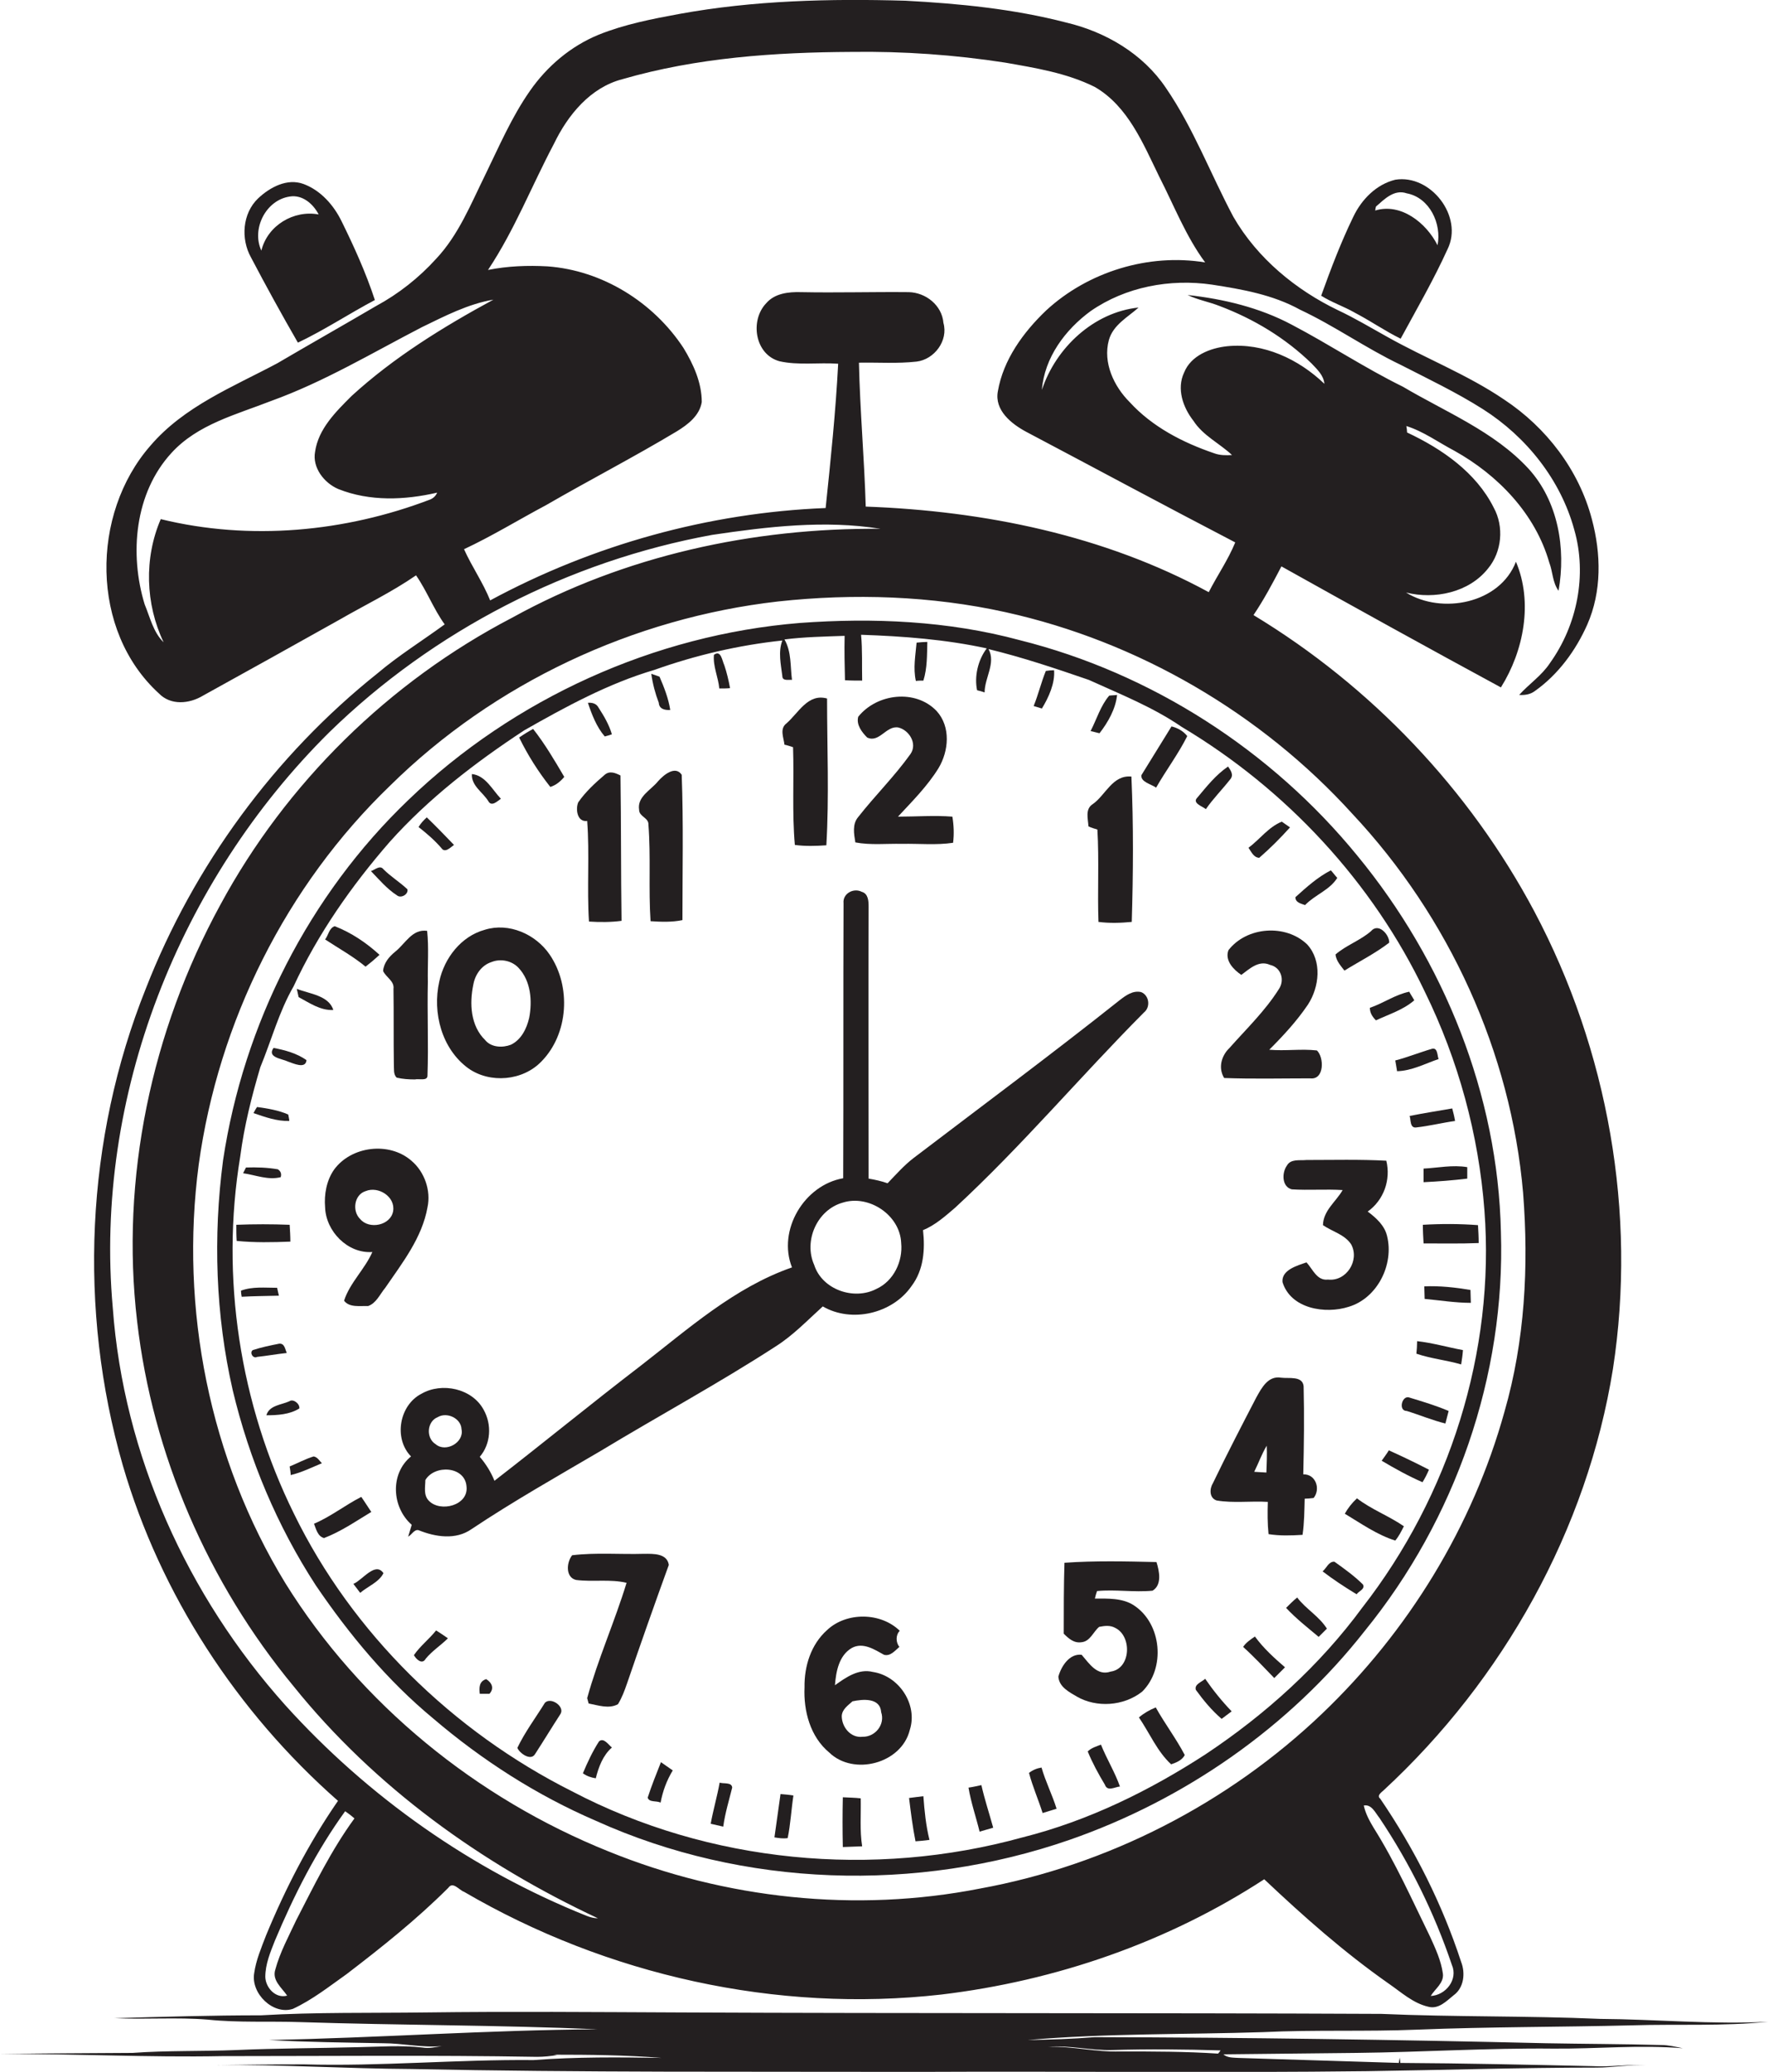 <?xml version="1.0" encoding="utf-8"?>
<!-- Generator: Adobe Illustrator 19.2.0, SVG Export Plug-In . SVG Version: 6.00 Build 0)  -->
<svg version="1.1" id="Layer_1" xmlns="http://www.w3.org/2000/svg" xmlns:xlink="http://www.w3.org/1999/xlink" x="0px" y="0px"
	 viewBox="0 0 493.8 578.7" enable-background="new 0 0 493.8 578.7" xml:space="preserve">
<g>
	<path fill="#231F20" d="M40.7,276.2c-16.8,42-18.9,89.6-6.4,133.1c10.5,36.1,31.9,68.9,60.1,93.7c-8.1,11.7-14.7,24.5-20.1,37.6
		c-1.3,3.4-2.8,6.9-3.3,10.5c-1,5.7,5.3,11.8,10.8,10c5.4-2.5,10.2-6.3,15-9.7c9.8-7.5,19.6-15.3,28.4-24.1c1.3-1.9,3,0.6,4.4,1.1
		c39.9,23.3,87.3,33.9,133.3,28.7c31.9-3.8,63.2-14.6,90.2-32.2c11,10.4,22.3,20.4,34.7,29.1c3.5,2.4,6.8,5.5,11.1,6.5
		c2.9,0.8,5.1-1.6,7.1-3.2c2.9-2.1,3.3-6.2,2.1-9.3c-5.3-16.2-13-31.5-22.6-45.6c-1.1-0.9,0.4-1.8,1-2.4
		c33.3-30.8,56.8-72.7,64-117.7c6.7-43.5-1.4-89-22-127.8c-18.1-34-45.5-62.8-78.4-82.7c2.9-4.3,5.4-9,7.8-13.6
		c20.4,11.4,40.8,22.7,61.3,33.8c6.4-10.2,9-23.8,4.2-35.1c-4.5,11.7-20.7,14.8-30.7,8.6c8,2,17.6,0,22.9-6.7
		c3.9-4.7,4.5-11.7,1.6-17c-4.9-9.8-14.4-16.4-24.2-21c0-0.4-0.1-1.3-0.2-1.8c4.8,1.5,9,4.6,13.4,6.9c12.2,6.8,22.6,17.6,26.5,31.2
		c1,2.6,0.9,5.6,2.6,7.9c2.1-11.8-0.1-25-8.4-34.1c-9.6-10.4-23.1-15.8-35.1-22.9c-10.6-5.2-20.5-11.8-31-17.3
		c-9-4.8-19.1-7.2-29.1-8.3c2.9,1.4,6,1.9,9,3.1c9.5,3.6,18.3,8.9,25.6,16c1.5,1.6,3.4,3.3,3.6,5.7c-7.2-6.9-17-11.5-27.1-10.5
		c-4.8,0.5-10.2,2.6-12.1,7.4c-2.1,4.5-0.3,9.7,2.6,13.4c2.7,4.2,7.3,6.3,10.8,9.6c-1.7,0.1-3.4,0.1-5-0.5
		c-8.8-3-17.3-7.4-23.6-14.3c-4.4-4.4-7.5-11-5.8-17.3c1.2-4.3,5.3-6.4,8.3-9.1c-12.5,1.3-23.1,11.2-27,23c0.7-9,6.5-16.8,13.6-22
		c9.8-6.8,22.2-9.1,33.9-7.4c8.4,1.3,17,2.8,24.6,7c9.6,4.5,18.3,10.7,27.9,15.3c7.8,4,15.8,7.8,23.2,12.5
		c12.1,7.7,21.7,19.7,25.5,33.7c3.6,12.6,0.8,26.6-6.8,37.2c-2.3,3.5-5.8,5.8-8.6,8.9c1.5,0.1,3.1-0.1,4.4-1.1
		c6.5-4.6,11.4-11.3,14.6-18.5c4.1-9.3,3.9-19.8,1.3-29.5c-3.6-13.7-12.7-25.6-24.5-33.4c-10.3-7-22-11.5-32.8-17.6
		c-4.5-2.5-9-5.2-13.7-7.4C362,81,351.2,72.2,344.5,60.6c-6.4-12-11.2-24.9-18.9-36.1c-6.4-9.5-16.8-15.6-27.8-18.2
		C283.2,2.5,268,1,252.9,0.2c-21.1-0.6-42.4-0.1-63.2,3.7c-7.6,1.4-15.3,2.9-22.5,5.8c-7.8,3.2-14.4,8.8-19.2,15.7
		c-5.1,7.3-8.6,15.5-12.5,23.5c-4,8.1-7.4,16.7-13.7,23.4c-4.8,5.3-10.5,9.8-16.8,13.2c-9.2,5.4-18.4,10.6-27.6,16
		c-12.4,6.6-26,12-35.4,23c-16.7,19.1-16.8,51.7,2.4,69.2c3.3,3.4,8.5,2.9,12.3,0.6c12.7-7,25.4-14.1,38.1-21.2
		c7.1-4.1,14.6-7.7,21.4-12.4c3,4.3,4.9,9.4,8,13.7c-6.3,4.6-12.9,8.7-18.8,13.7C76.7,211,54.1,241.8,40.7,276.2z M82.7,536.4
		c-2.1,4.5-4.5,8.9-5.8,13.7c-1,3,1.8,5.1,3.3,7.3c-3.2,0.9-6-2.2-6.1-5.2c0-3.6,1.4-6.9,2.7-10.2c5.3-12.6,11.5-24.9,19.6-36.1
		c0.9,0.6,1.8,1.3,2.6,2C92.5,516.8,87.7,526.7,82.7,536.4z M385.3,507.8c8.5,12.7,15.3,26.5,20.2,41c1.8,4.1-1.7,8.5-5.9,8.7
		c1.2-2,3.7-3.6,3.4-6.2c-0.5-3.7-2.1-7.1-3.6-10.4c-5-10.2-9.6-20.6-15.7-30.3c-1.2-2-2.3-4-2.8-6.3
		C383.1,503.9,384.1,506.3,385.3,507.8z M377.7,227.3c27,28.8,44.3,66.6,47.7,105.9c1.6,20.5,0.5,41.3-5.2,61.1
		c-8.9,32.1-26.9,61.4-51,84.4c-26.2,25-59.8,42.3-95.5,48.8c-34.6,6.8-71.1,2.9-103.8-10.4c-36.8-14.8-69.2-41.1-90.2-74.9
		c-21.2-34.7-29.5-76.7-24.2-116.9c5.5-39.9,24.4-77.9,53.5-105.9c29-28.6,67.9-46.8,108.3-51.4c21.2-2.3,42.8-1.6,63.6,3
		C317.9,179.2,352.2,199.2,377.7,227.3z M154.7,40.2c3.9-8.1,10.2-15.8,19.2-18.1c20.7-6,42.5-7.5,64-7.6c14.4-0.2,28.7,0.8,42.9,3
		c8.5,1.5,17.2,2.9,25,6.8c9.3,5.4,13.5,15.9,18,25.1c4.1,8,7.4,16.6,12.8,23.9c-15.8-2.6-32.7,2.6-44.4,13.4
		c-6.4,6.1-12,13.8-13.5,22.6c-1,5.3,3.8,9.1,7.9,11.3c19.5,10.3,38.8,20.7,58.4,30.9c-2,4.9-5,9.2-7.4,13.9
		c-29.2-15.9-62.7-22.7-95.8-23.9c-0.4-13.4-1.6-26.8-1.9-40.2c5.4-0.1,10.7,0.3,16.1-0.3c5-0.6,8.9-5.9,7.5-10.8
		c-0.4-4.9-4.9-8.5-9.7-8.6c-10-0.1-20,0.2-30.1,0c-3.4-0.1-7.3,0.3-9.7,3.1c-4.6,4.8-3.2,14.3,3.7,16.2c5.3,1.2,10.9,0.3,16.4,0.7
		c-0.7,13.5-2.1,26.9-3.5,40.3c-32.7,1.3-65,10.3-93.7,25.8c-2-5-5.1-9.4-7.3-14.3c7.9-3.7,15.2-8.2,22.9-12.3
		c12.1-7,24.5-13.4,36.5-20.6c3.1-1.9,6.4-4.4,7-8.2c0-5.4-2.3-10.5-5.1-15.1c-8.4-12.8-22.7-21.7-38-22.8c-5.5-0.3-11.1-0.1-16.6,1
		C143.7,64.3,148.5,51.9,154.7,40.2z M94.5,136.6c8.8,3.5,18.5,3.1,27.6,1c-0.4,0.9-1,1.5-1.9,1.9c-23.8,9.1-50.4,11.6-75.3,5.5
		c-4.7,10.9-4.3,23.7,0.8,34.4c-2.9-2.8-3.8-7-5.3-10.6c-4.3-14.1-2.8-31.1,7.5-42.3c7.3-8,18.1-10.7,27.8-14.5
		c14.7-5.3,28.2-13.4,42.1-20.6c6.4-3.1,12.9-6.5,20-7.7c-14,7.6-27.8,16.1-39.6,26.9c-4.4,4.4-9.3,9.2-10.2,15.6
		C87.2,130.6,90.5,134.9,94.5,136.6z M198.9,149.4c15.5-2.3,31.5-4.2,47-1.7c-35.6-0.3-71.5,7.5-102.8,24.8
		c-34.4,17.9-63.2,46.2-81.6,80.3c-19.2,35.2-27.9,76.3-23.2,116.3c4.3,37.2,19.8,73,43.7,101.9c22.6,28.1,52.5,49.6,85,64.8
		c-1.1,0-2.2-0.3-3.2-0.7c-32-12.8-61-33.2-84.1-58.8c-27.4-30.6-45.2-69.9-48.2-111C26.2,306.2,50.1,246,92,204.5
		C121.1,176.1,158.9,156.7,198.9,149.4z"/>
	<path fill="#231F20" d="M391.2,94.6c4.5-8.3,9.2-16.4,13.1-25c4.5-9.1-4.7-21-14.6-19.4c-5.3,1.3-9.4,5.5-11.7,10.3
		c-3.5,7.2-6.3,14.6-9,22.1c3,1.9,6.4,3,9.5,4.8C382.9,89.7,386.9,92.5,391.2,94.6z M384.3,57.7c2.4-2.1,5.1-4.9,8.6-3.7
		c6.4,1.2,9.8,8.5,8.6,14.5c-3.1-6.2-10.2-11.9-17.4-9.7C384.1,58.6,384.2,58,384.3,57.7z"/>
	<path fill="#231F20" d="M83.2,95.7c7.4-3.5,14.3-8.1,21.5-11.9c-2.5-7.6-5.8-14.9-9.3-22c-2.2-4.5-5.8-8.6-10.6-10.4
		c-4.6-1.7-9.4,0.9-12.7,4c-4.4,4.2-4.9,11.3-2,16.5C74.3,79.9,78.7,87.9,83.2,95.7z M80.9,54.9c3.6-0.6,6.6,2.1,8.1,5
		c-7-1.3-14.3,3.1-16,10.1C70.2,64,74.2,55.9,80.9,54.9z"/>
	<path fill="#231F20" d="M223.4,174c-40.6,3.3-79.9,21.1-109.3,49.4C86.3,250,68,286.1,62.3,324.1c-2.8,21.3-2.1,43.2,2.7,64.2
		c4.6,19.3,12.4,37.9,23.2,54.5c9.3,13.7,20,26.6,32.8,37.2c13.7,11.7,29,21.5,45.5,28.6c41.2,18.6,89.5,20.1,132.2,5.3
		c32.2-11.2,61.4-31.5,82.5-58.4c25.3-31.1,39.3-71.3,38-111.4c-0.8-38.3-15.9-75.7-40.1-105.1c-24-29.4-57.5-51-94.3-60.2
		C264.8,173.4,243.9,172.5,223.4,174z M272.9,192.8c0.5,0.1,1.6,0.4,2.1,0.6c0-4.1,3.2-8.2,1.1-12.1c9.5,2.3,18.7,5.4,28,8.6
		c8.8,4,17.9,7.6,25.9,13.1c29.2,17.4,53.4,43.4,68,74.1c9.3,19,15,39.8,16.6,61c3,39.5-9.8,79.7-34.1,110.9
		c-11.9,16.2-27.1,29.9-43.8,41c-15.7,10.2-32.8,18.6-51.1,23.2c-41.6,11.5-87.6,7.2-125.9-12.9c-33.2-16.7-61.3-44.1-77.6-77.5
		c-15.1-30.6-20.6-66-15-99.8c1.1-8.5,3.2-16.8,5.6-24.9c3.1-7.5,5.2-15.5,9.3-22.6c6.8-14.7,16.2-28.1,26.8-40.3
		c10.9-12.2,23.9-22.2,37.6-31.2c11.6-6.6,23.5-13.1,36.4-16.9c11.5-4.1,23.5-6.9,35.7-8.2c-1.2,3.2-0.4,6.7,0,9.9
		c0,1.5,1.7,1,2.7,1.1c-0.5-3.8-0.1-7.8-2.1-11.3c5.6-0.7,11.2-0.8,16.8-1c-0.1,4.1,0,8.3,0.1,12.4c1.6,0.1,3.2,0.1,4.8,0.1
		c-0.1-4.3,0.1-8.5-0.3-12.8c11.8,0.4,23.6,1.3,35.1,3.8C273.1,184.4,272.1,189,272.9,192.8z"/>
	<path fill="#231F20" d="M257.9,190.1c1.1-3.5,1-7.2,1.1-10.8c-0.7,0-2.2,0.1-3,0.2c-0.3,3.5-1,7.1-0.2,10.7
		C256.4,190.1,257.4,190.1,257.9,190.1z"/>
	<path fill="#231F20" d="M203.9,192.2c-0.4-2.2-0.9-4.3-1.6-6.4c-0.6-1.2-0.9-4.4-2.9-2.9c-0.3,3.2,1.2,6.2,1.5,9.4
		C201.8,192.3,203.2,192.3,203.9,192.2z"/>
	<path fill="#231F20" d="M294.4,187.2c-0.6,0-1.8,0.1-2.3,0.2c-1.3,3.2-2.1,6.6-3.4,9.8c0.6,0.2,1.7,0.5,2.3,0.7
		C292.9,194.8,294.7,190.8,294.4,187.2z"/>
	<path fill="#231F20" d="M187.2,198.3c-0.5-3.2-1.7-6.3-3-9.3c-0.6-0.2-1.7-0.6-2.3-0.8c0.4,2.8,1.1,5.5,2.1,8.1
		C184.1,198,185.6,198.4,187.2,198.3z"/>
	<path fill="#231F20" d="M239.7,228.2c-1.7,2-1.2,4.7-0.8,7.1c4.3,0.8,8.7,0.3,13,0.4c4.8-0.1,9.6,0.4,14.3-0.3
		c0.3-2.4,0.2-4.9-0.2-7.3c-5-0.4-10.1,0-15.2,0c4-4.3,8.2-8.5,11.3-13.5c2.9-4.8,3.5-11.6-0.5-16c-5.9-6.2-16.7-4.9-21.9,1.6
		c-0.6,2.2,1,4.3,2.5,5.8c3.4,1.6,5.3-3.4,8.7-2.8c3,0.7,5.4,4.5,3.4,7.4C249.8,216.9,244.4,222.2,239.7,228.2z"/>
	<path fill="#231F20" d="M312,194.1c-0.5,0.1-1.6,0.1-2.2,0.2c-2.4,2.8-3.5,6.6-5.2,9.9c0.6,0.1,1.9,0.5,2.5,0.6
		C309.5,201.7,311.6,198,312,194.1z"/>
	<path fill="#231F20" d="M221.5,208.7c0.3,9.1-0.3,18.2,0.5,27.3c2.9,0.4,5.9,0.3,8.8,0.1c0.8-13.6,0.2-27.4,0.2-41
		c-5.4-1.5-8,4.1-11.4,7c-1.9,1.5-0.7,4-0.5,5.9C219.7,208.1,220.9,208.5,221.5,208.7z"/>
	<path fill="#231F20" d="M170.9,205.1c-0.8-2.7-2.2-5.1-3.7-7.4c-0.6-1.2-1.8-1.5-3-1.4c1.1,3.3,2.4,6.7,4.7,9.4
		C169.3,205.6,170.4,205.3,170.9,205.1z"/>
	<path fill="#231F20" d="M322.9,220c2.8-4.9,6.2-9.4,8.7-14.4c-1.1-1.4-2.7-2.3-4.4-2.7c-2.8,4.5-5.6,9.1-8.4,13.6
		C318.5,218.4,321.5,219,322.9,220z"/>
	<path fill="#231F20" d="M157.6,217c-2.7-4.6-5.4-9.2-8.7-13.4c-1.3,0.7-2.6,1.5-3.9,2.4c2.4,4.9,5.3,9.5,8.7,13.8
		C155.3,219.3,156.5,218.3,157.6,217z"/>
	<path fill="#231F20" d="M336.8,226c2-2.9,4.5-5.4,6.7-8.2c1.2-1.3,0.3-2.5-0.5-3.7c-3.4,2.3-6,5.6-8.6,8.7
		C332.9,224.3,335.8,225.2,336.8,226z"/>
	<path fill="#231F20" d="M164,229.3c0.7,9.3-0.1,18.7,0.5,28.1c3,0.2,6.1,0.2,9.1-0.2c-0.2-13.5-0.1-27-0.3-40.6
		c-1.4-0.7-3-1.4-4.4-0.2c-2.7,2.3-5.4,4.8-7.4,7.7C160.7,226,161.2,229.7,164,229.3z"/>
	<path fill="#231F20" d="M181.1,230.3c0.7,9,0,18,0.6,27c3,0.2,6,0.3,8.9-0.3c0-13.5,0.3-27.1-0.2-40.6c-1.8-2.7-5.1,0.1-6.6,1.8
		c-2,2.5-5.9,4.3-5.3,8C178.5,228.1,181.2,228.4,181.1,230.3z"/>
	<path fill="#231F20" d="M139.9,223.1c-2.4-2.5-4.3-6.5-8.1-6.9c-0.2,3.3,3.1,5.1,4.6,7.6C137.3,225.4,138.9,223.8,139.9,223.1z"/>
	<path fill="#231F20" d="M306.5,231.7c0.5,8.6,0,17.2,0.3,25.8c3.1,0.4,6.2,0.3,9.3,0c0.4-13.5,0.5-27.1-0.1-40.6
		c-5.3-0.5-7.2,5.2-10.8,7.7c-2.2,1.4-1.3,4.1-1.2,6.2C304.7,231.2,305.9,231.5,306.5,231.7z"/>
	<path fill="#231F20" d="M123.3,236.9c1,1.5,2.6-0.3,3.5-0.9c-2.5-2.6-5-5.2-7.6-7.7c-0.9,0.8-1.7,1.7-2.3,2.7
		C119.2,232.8,121.4,234.7,123.3,236.9z"/>
	<path fill="#231F20" d="M351.7,239.6c3-2.6,5.9-5.5,8.6-8.5c-0.6-0.4-1.7-1.2-2.3-1.6c-3.7,1.5-6.1,4.9-9.3,7.3
		C349.5,237.9,350.1,239.5,351.7,239.6z"/>
	<path fill="#231F20" d="M110.9,250.1c1.1,0.9,3.2-0.3,2.9-1.7c-2.1-2-4.6-3.5-6.7-5.6c-1-1.3-2.4,0.2-3.5,0.5
		C105.9,245.7,108.1,248.3,110.9,250.1z"/>
	<path fill="#231F20" d="M364.5,252.8c2.8-2.9,6.9-4.2,9-7.6c-0.5-0.5-1.3-1.6-1.8-2.1c-3.7,1.9-6.8,4.7-9.9,7.5
		C361.8,252.1,363.4,252.4,364.5,252.8z"/>
	<path fill="#231F20" d="M247.9,330.5c-1.7-0.6-3.5-1-5.3-1.3c0-25.3-0.1-50.7,0-76c0-1.5-0.1-3.6-1.9-4.1c-2.3-1.2-5.4,0.5-5.1,3.2
		c-0.1,25.6,0,51.2-0.1,76.8c-10.9,1.9-18.4,14.5-14.3,24.9c-16.1,5.6-29,17.2-42.3,27.5c-13.7,10.5-27.1,21.5-40.8,32.1
		c-1-2.5-2.4-4.7-4.1-6.7c3.1-3.6,3.4-9,1.1-13.1c-3.2-6-11.7-7.8-17.4-4.5c-6.2,3.2-7.8,12.5-2.9,17.5c-5.9,4.8-5.4,14.2,0.2,19.1
		c-0.3,1.1-0.7,2.2-1,3.3c1-0.5,1.7-2.1,2.9-1.8c4.7,1.9,10.4,2.8,14.8-0.3c11.7-7.8,23.9-14.7,36-21.8c16.2-9.8,33-18.9,48.9-29.2
		c4.9-3.1,8.9-7.3,13.2-11.2c8.1,4.7,19.5,2,24.8-5.7c3.4-4.5,3.8-10.2,3.2-15.6c3.4-1.4,6.2-3.9,9-6.3
		c18.6-17.2,34.9-36.6,52.7-54.5c1.9-1.5,1.5-4.8-0.8-5.7c-2.3-0.5-4.2,0.9-5.9,2.2c-19,15.1-38.4,29.5-57.7,44.2
		C252.5,325.5,250.3,328,247.9,330.5z M122.3,395.8c2.6-1.5,6.5,0.4,6.6,3.4c0.8,3.7-4.4,6.6-7.2,4.2
		C118.9,401.7,119.2,397,122.3,395.8z M119.8,419.2c-1.6-1.6-1-3.9-1-5.8c2.6-4.4,11.1-3.9,11.5,1.8
		C130.9,420.5,123,422.5,119.8,419.2z M244.8,360c-6.3,3.3-15.2,0.2-17.4-6.7c-3-6.7,0.8-15.4,8-17.4c7.3-2.3,16,3.5,16.3,11.3
		C252.2,352.3,249.6,357.8,244.8,360z"/>
	<path fill="#231F20" d="M106,266.7c-3.7-3.4-7.9-6.2-12.5-8c-1.6,0.5-1.8,2.6-2.7,3.7c3.8,2.5,7.8,4.7,11.3,7.6
		C103.4,269,104.7,267.9,106,266.7z"/>
	<path fill="#231F20" d="M130.8,298.4c6.1,4.3,15.2,3.5,20.4-1.9c7.6-7.7,8.4-21,2.3-29.9c-3.9-5.7-11.4-9-18.1-6.9
		c-6.6,1.8-11.3,7.9-12.7,14.4C120.7,282.9,123.4,293,130.8,298.4z M132.2,275c0.5-2.8,2.3-5.4,5.1-6.3c2.5-1,5.6-0.4,7.5,1.6
		c3.5,3.7,3.9,9.3,3,14c-0.7,3-2.2,6.1-5.1,7.5c-2.3,0.9-5.5,0.8-7.2-1.3C131.4,286.5,131.1,280.3,132.2,275z"/>
	<path fill="#231F20" d="M375.5,271.1c4.2-2.6,8.6-4.8,12.5-7.8c0.1-2.2-3-5.7-5.1-3.2c-3,2.6-6.9,3.9-9.9,6.5
		C373.2,268.4,374.5,269.8,375.5,271.1z"/>
	<path fill="#231F20" d="M119.3,260c-4.2-0.6-6.1,3.6-8.9,5.8c-1.7,1.4-3.2,3.1-3.4,5.4c0.8,1.8,3.2,2.8,2.9,5c0.1,7,0,14,0.1,21.1
		c0.1,1.2-0.2,2.8,0.8,3.7c1.7,0.4,3.4,0.5,5.1,0.5c1.1-0.3,3.6,0.6,3.5-1.2c0.3-8.6-0.1-17.3,0.1-26
		C119.4,269.5,119.8,264.7,119.3,260z"/>
	<path fill="#231F20" d="M346.7,272.3c2.3-1.7,4.9-4.2,8-2.8c3.2,0.7,4.2,4.4,2.4,6.9c-3.8,6-9,11-13.7,16.3
		c-2.3,2.2-3.2,5.6-1.5,8.4c8,0.3,16,0.1,24,0.1c4.1,0.5,3.9-6,1.9-7.8c-4.4-0.5-8.8,0.2-13.3-0.2c3.9-3.9,7.7-8,10.8-12.6
		c3.2-4.9,4-12.2-0.2-16.8c-6-5.8-16.9-5-22,1.6C342,268.3,344.6,270.9,346.7,272.3z"/>
	<path fill="#231F20" d="M93.1,282.1c-1.3-4.1-6.7-4.5-10.2-5.9c0.1,0.6,0.4,1.7,0.5,2.3C86.4,280.1,89.5,282.3,93.1,282.1z"/>
	<path fill="#231F20" d="M384.3,285c3.6-1.7,7.6-2.9,10.7-5.6c-0.3-0.6-1.1-1.8-1.4-2.4c-3.9,0.8-7.2,3.2-11,4.5
		C382.6,282.9,383.3,284,384.3,285z"/>
	<path fill="#231F20" d="M80.4,296.5c1.5,0.5,5,2.2,5.2-0.4c-2.7-1.9-6-2.8-9.2-3.4C74.5,295.4,78.8,295.7,80.4,296.5z"/>
	<path fill="#231F20" d="M390.2,299.2c4.1-0.1,7.8-2.1,11.6-3.4c-0.4-0.9-0.2-3.1-1.7-2.9c-3.5,1-6.9,2.4-10.4,3.3
		C389.8,296.9,390.1,298.4,390.2,299.2z"/>
	<path fill="#231F20" d="M80.5,311.3c-2.7-1.2-5.8-1.7-8.7-2.1c-0.3,0.4-0.8,1.3-1,1.7c3.2,1.1,6.5,2.3,10,2.2
		C80.8,312.7,80.6,311.8,80.5,311.3z"/>
	<path fill="#231F20" d="M395.6,314.9c3.6-0.4,7.2-1.3,10.8-1.8c-0.2-1.2-0.5-2.4-0.8-3.5c-4,0.7-7.9,1.3-11.9,2.1
		C394.1,312.7,393.7,315.2,395.6,314.9z"/>
	<path fill="#231F20" d="M114.9,324.2c-6.2-5.4-16.8-4.1-21.6,2.5c-2.1,3-2.8,6.9-2.5,10.5c0.2,6.7,6.3,13,13.2,12.5
		c-2.1,4.8-6.3,8.6-7.9,13.6c1.5,2,4.5,1.4,6.7,1.5c2.3-0.8,3.3-3.3,4.8-5.1c4.8-7,10.3-14,11.8-22.5
		C120.4,332.6,118.6,327.3,114.9,324.2z M109.8,338.3c-0.7,4-6.7,5.2-9.2,2.2c-2.3-2.2-1.7-6.8,1.5-7.8
		C105.7,331.2,110.5,334.3,109.8,338.3z"/>
	<path fill="#231F20" d="M370.9,357.4c-3.1,0.4-4.3-3-6-4.8c-2.6,0.9-7,2.1-6.7,5.5c2.3,7.5,12,9,18.5,6.9
		c8-2.4,12.7-11.8,10.7-19.8c-0.7-2.9-3-5-5.4-6.8c4.5-3.2,6.5-8.9,5.2-14.2c-7.4-0.4-14.9-0.2-22.3-0.2c-1.9,0.2-4.4-0.4-5.5,1.6
		c-1.4,2-1.4,5.9,1.4,6.6c4.7,0.3,9.5-0.1,14.2,0.2c-1.9,3.3-5.4,5.7-5.5,9.8c2.6,1.8,6.1,2.6,7.9,5.4
		C379.8,352.1,376,358,370.9,357.4z"/>
	<path fill="#231F20" d="M78.4,328.8c0.3-0.9,0-1.7-0.8-2.2c-2.9-0.5-5.9-0.6-8.9-0.5c-0.2,0.4-0.6,1.2-0.8,1.6
		C71.4,328.2,74.9,329.7,78.4,328.8z"/>
	<path fill="#231F20" d="M397.6,330.2c4.1-0.2,8.1-0.5,12.2-1c0-0.8,0-2.4,0-3.2c-4.1-0.7-8.2,0.2-12.2,0.4
		C397.6,327.7,397.6,328.9,397.6,330.2z"/>
	<path fill="#231F20" d="M81.1,346.8c0-1.6-0.1-3.1-0.2-4.7c-5-0.2-9.9-0.2-14.9,0c0,1.5,0,3,0.1,4.5
		C71.1,347.1,76.1,347,81.1,346.8z"/>
	<path fill="#231F20" d="M397.4,342.1c0,1.7,0.1,3.5,0.2,5.2c5.1,0,10.2,0.1,15.4-0.1c0-1.7-0.1-3.3-0.2-5
		C407.7,341.8,402.5,341.8,397.4,342.1z"/>
	<path fill="#231F20" d="M77.4,359.7c-3.4,0-6.9-0.4-10.1,0.8c0,0.4,0.1,1.3,0.2,1.7c3.5-0.2,6.9-0.2,10.4-0.3
		C77.8,361.4,77.5,360.3,77.4,359.7z"/>
	<path fill="#231F20" d="M397.8,359.3c0,1.2,0.1,2.3,0.1,3.5c4.3,0.4,8.6,1.1,12.9,1.1c0-0.9-0.1-2.7-0.1-3.6
		C406.5,359.6,402.1,359.1,397.8,359.3z"/>
	<path fill="#231F20" d="M78,375.3c-2.5,0.5-5,1-7.4,1.8c-1,0.7,0.1,2.5,1.2,1.9c2.8-0.3,5.5-0.8,8.3-1.1
		C79.6,376.8,79.5,375.2,78,375.3z"/>
	<path fill="#231F20" d="M395.6,378.1c4.1,1.4,8.4,1.8,12.5,3c0.2-1.3,0.4-2.6,0.5-4c-4.3-0.8-8.4-2-12.8-2.5
		C395.8,375.6,395.7,377.3,395.6,378.1z"/>
	<path fill="#231F20" d="M364.4,418.6c0.6,0,1.9-0.1,2.5-0.2c2-2.5,0.6-6.7-2.9-6.6c0.2-8.2,0.3-16.4,0.1-24.6
		c-0.3-3-4.2-2.1-6.3-2.4c-3.6-0.6-5.4,2.8-6.9,5.5c-4.1,7.9-8.2,15.8-12.1,23.9c-1,1.6-1.1,4.2,1,4.9c4.7,0.8,9.6,0.1,14.3,0.4
		c-0.1,3-0.1,6,0.2,9c3.1,0.5,6.3,0.4,9.5,0.2C364.3,425.3,364.3,421.9,364.4,418.6z M353.7,411.3c-1.1-0.1-2.3-0.1-3.4-0.2
		c1.2-2.4,2.1-5,3.5-7.3C353.9,406.3,353.8,408.8,353.7,411.3z"/>
	<path fill="#231F20" d="M392.9,394.1c3.6,1.1,7.1,2.6,10.8,3.5c0.2-0.9,0.7-2.6,0.9-3.5c-3.5-1.5-7.2-2.6-10.8-3.7
		C391.6,389.4,390.4,394.1,392.9,394.1z"/>
	<path fill="#231F20" d="M80.8,391.4c-2.2,1-5.6,1.1-6.4,3.9c3.1,0,6.5-0.2,9.2-1.9C83.8,392.1,81.9,390.6,80.8,391.4z"/>
	<path fill="#231F20" d="M385.9,408c3.7,2.2,7.5,4.3,11.4,6c0.7-1.1,1.3-2.3,1.8-3.5c-3.7-1.9-7.4-3.7-11.2-5.4
		C387.3,406.1,386.6,407,385.9,408z"/>
	<path fill="#231F20" d="M87.6,406.8c-2.3,0.7-4.5,1.9-6.7,2.8c0.1,0.6,0.3,1.8,0.3,2.4c3-0.7,5.8-2.1,8.7-3.3
		C89.2,408,88.7,407,87.6,406.8z"/>
	<path fill="#231F20" d="M100.9,418.1c-4.5,2.3-8.5,5.5-13.2,7.5c0.6,1.5,1,3.5,2.8,4c4.7-1.8,8.9-4.7,13.2-7.3
		C102.8,421,101.9,419.5,100.9,418.1z"/>
	<path fill="#231F20" d="M375.6,422.8c4.5,2.7,9,5.9,14.1,7.5c1-1.2,1.7-2.6,2.4-4c-4.2-2.9-9.1-4.7-13.1-7.8
		C377.6,419.8,376.5,421.2,375.6,422.8z"/>
	<path fill="#231F20" d="M179.9,434c-6.7,0.2-13.4-0.4-20.1,0.4c-1.6,2-1.9,6.2,1.1,6.9c4.7,0.6,9.5-0.3,14.1,0.8
		c-3.3,10.8-8,21.3-11,32.2c0.1,0.4,0.3,1.1,0.4,1.5c2.6,0.5,5.7,1.6,8.2,0.2c1.1-1.8,1.8-3.7,2.5-5.7c3.8-11.1,7.7-22.2,11.7-33.2
		C186.3,433.8,182.4,434,179.9,434z"/>
	<path fill="#231F20" d="M319,472.5c6.6-6.5,5.5-19-2.3-24.1c-3.2-2.1-7.3-1.9-10.9-1.9c0.1-0.5,0.4-1.6,0.6-2.1
		c5.1-0.5,10.3,0.4,15.5-0.1c2.7-1.6,1.9-5.5,1.1-8c-8.6-0.2-17.2-0.4-25.7,0.2c-0.2,6.6-0.2,13.2-0.2,19.8c1.3,1.3,2.8,2.7,4.9,2.4
		c2.5-0.2,3.3-2.9,5-4.3c1.5-0.3,3.1-0.5,4.5,0.3c4.7,2.3,4.4,11.4-1.3,12.2c-3.8,1.3-6-2.3-8.1-4.7c-3.4-0.4-5.7,3.2-6.5,6.1
		c0.2,2.9,3,4.3,5.2,5.6C306.2,477,313.8,476.6,319,472.5z"/>
	<path fill="#231F20" d="M372.7,436.2c-1.6-0.1-2.2,1.8-3.3,2.7c3,2.3,6.2,4.4,9.5,6.4c0.6-0.9,2.4-1.4,1.8-2.7
		C378.3,440.2,375.5,438.2,372.7,436.2z"/>
	<path fill="#231F20" d="M98.7,442.4c0.6,0.8,1.3,1.7,1.9,2.5c2.1-1.8,5.3-3,6.5-5.5C104.8,436.1,101.3,441.3,98.7,442.4z"/>
	<path fill="#231F20" d="M362.3,446.2c-1.1,0.9-2.1,1.9-3.1,2.9c2.8,3,6,5.5,9.1,8.1c0.8-0.8,1.5-1.5,2.3-2.3
		C368.4,451.4,364.7,449.4,362.3,446.2z"/>
	<path fill="#231F20" d="M243.8,467c-4-1-7.5,1.5-10.6,3.7c0.3-3.8,1.1-8.3,4.7-10.4c3.1-1.7,6.3,0.4,9,1.9c1.8,0.5,3.1-1.2,4.3-2.2
		c-1-1.2-1.1-3.3,0.1-4.5c-5.3-5.2-14.9-5.3-20.3-0.2c-4.5,4-6.4,10.1-6.3,16c-0.3,6.6,1.6,13.8,6.9,18.2c6.8,6.6,20.2,3.1,22.5-6.3
		C256.4,476.1,251.1,468.1,243.8,467z M240.9,485.1c-3.3,0.4-5.8-2.7-5.8-5.8c0.1-1.9,1.8-3,3-4.1c2.8-0.6,7.7-1.1,8,3
		C247.3,481.7,244.4,485.2,240.9,485.1z"/>
	<path fill="#231F20" d="M115.6,462.3c0.6,1.1,2.3,2.8,3.3,1c1.8-2.2,4.2-3.7,6.2-5.7c-1.1-0.8-2.2-1.5-3.3-2.2
		C119.9,457.8,117.4,459.7,115.6,462.3z"/>
	<path fill="#231F20" d="M350.5,457.1c-1.2,0.8-2.5,1.7-3.3,2.9c3,2.7,5.8,5.7,8.7,8.7c1-1,2-2,3-3
		C355.9,463.1,352.9,460.4,350.5,457.1z"/>
	<path fill="#231F20" d="M135.8,469c-2,0.6-2,2.4-1.8,4.1c0.7,0,2,0,2.7,0C138.1,471.6,137.4,470,135.8,469z"/>
	<path fill="#231F20" d="M341.2,480.1c0.9-0.7,1.9-1.4,2.8-2.1c-2.7-2.8-5.2-5.9-7.4-9.1c-0.9,0.9-3.1,1.5-2.6,3.1
		C336.1,474.9,338.4,477.7,341.2,480.1z"/>
	<path fill="#231F20" d="M152.2,475.6c-2.6,4.2-5.6,8.2-7.7,12.6c0.6,1.5,3.7,3.7,4.9,1.8c2.4-3.7,4.7-7.5,7.1-11.2
		C157.9,476.7,153.9,473.9,152.2,475.6z"/>
	<path fill="#231F20" d="M318.1,479.7c3,4.4,5.1,9.5,9,13.1c1.5-0.5,3.1-1.2,3.8-2.6c-2.4-4.6-5.6-8.8-8.1-13.3
		C321.1,477.6,319.5,478.5,318.1,479.7z"/>
	<path fill="#231F20" d="M167.3,486.4c-1.8,2.8-3.2,5.8-4.5,8.9c1.1,0.8,2.3,1.2,3.6,1.4c0.8-3.2,2-6.4,4.5-8.6
		C170,487.4,168.6,485.2,167.3,486.4z"/>
	<path fill="#231F20" d="M303.8,489.2c1.3,3.2,3,6.3,4.8,9.3c0.7,2,2.8,0.6,4.2,0.5c-1.4-4-3.7-7.7-5.3-11.7
		C306.2,487.8,304.8,488.2,303.8,489.2z"/>
	<path fill="#231F20" d="M180.9,502.1c0.4,1.4,2.5,0.8,3.6,1.4c0.6-3.2,1.7-6.2,3.4-9c-1.1-0.8-2.2-1.5-3.3-2.3
		C183.3,495.5,182,498.7,180.9,502.1z"/>
	<path fill="#231F20" d="M287.4,495.2c1,3.8,2.6,7.4,3.8,11.2c1.3-0.4,2.6-0.8,3.9-1.2c-1.2-3.9-3.1-7.6-4.2-11.5
		C289.6,493.9,288.4,494.4,287.4,495.2z"/>
	<path fill="#231F20" d="M201,497.9c-0.7,3.9-1.8,7.6-2.5,11.5c1.2,0.3,2.3,0.5,3.5,0.8c0.5-3.7,1.6-7.3,2.5-10.9
		C204.4,497.7,202,498.3,201,497.9z"/>
	<path fill="#231F20" d="M270.5,499.3c0.7,4.2,2.1,8.2,3.1,12.3c1.3-0.4,2.5-0.7,3.8-1.1c-1.1-4-2.4-7.9-3.3-11.9
		C273.2,498.8,271.4,499.2,270.5,499.3z"/>
	<path fill="#231F20" d="M240.4,502.3c-1.7-0.2-3.3-0.2-5-0.3c-0.1,4.6-0.1,9.3,0,13.9c1.8-0.1,3.6-0.1,5.4-0.2
		C240.1,511.3,240.5,506.8,240.4,502.3z"/>
	<path fill="#231F20" d="M253.9,502.2c0.5,4.1,1,8.1,1.8,12.1c1.3-0.1,2.6-0.2,3.9-0.4c-1-4-1.4-8.1-1.7-12.2
		C256.5,501.9,255.2,502,253.9,502.2z"/>
	<path fill="#231F20" d="M431.8,570.7c-42-1-84-1.6-126-1.7c-6.3,0.5-12.5,0.7-18.8,0.8c21.9-1.9,43.9-1.5,65.8-2.2
		c14.4-0.7,28.7-0.1,43.1-0.7c20-0.8,39.9-0.7,59.9-1.2c12.7-0.4,25.4,0.3,38-1c-15.6,0.8-31.3-0.7-46.9-0.8
		c-20.3-0.9-40.7-0.5-61.1-1.4c-65.3-0.3-130.6-0.1-195.9-0.4c-23.7-0.1-47.3-0.3-71,0c-15.3,0.2-30.7-0.1-46,0.8
		c-13.7,0-27.3,0.4-40.9,0.8c8.6,0.4,17.3-0.3,26,0.4c8.6,0.9,17.3,0.4,25.9,0.7c27.7,0.9,55.3,0.8,83,2c-30.6,0.2-61.2,2.4-91.8,3
		c10.6,0.6,21.3,0.7,31.9,0.9c5.5,0,10.9,1.3,16.4,0.8c-1.8,0.3-3.6,0.7-5.4,0.4c-6-0.7-12-0.2-18-0.1c-11.3,0.3-22.7,0.3-34,0.8
		c-9.7,0.4-19.3,0.1-29,0.8c-12.3,0.1-24.6,0.1-36.9,0.3c20.6-0.1,41.3,1,61.9,0.6c29.3,0,58.7-0.3,88,0.2c1.9,0,3.8-0.2,5.6-0.5
		l-0.9-0.1c10,0,20.1,0.1,30.1,0.9c-11.9-0.2-23.9-0.3-35.8,0.6c-21.4-0.2-42.7,1.8-64.1,1.2c-8.3,0-16.6,0.1-24.9,0.2
		c18.3-0.2,36.6,1,54.9,1.1c47.3,1,94.7,0.7,142,0.8c41.7-0.2,83.4,0.3,125-0.2c21.3-0.3,42.6-1,64-1c4.6,0,9.2-0.9,13.8-0.6
		c-5-0.4-9.9,0.5-14.8,0.2c-17.9-0.4-35.9-0.8-53.8-0.9c0-0.4-0.1-1.1-0.2-1.5c0,0.4-0.2,1.1-0.2,1.5c-15-0.5-30-0.9-44.9-1.4
		c-1.4-0.1-3,0-4.1-1c12.4-0.1,24.8-0.3,37.2-0.4c18.3-0.2,36.6-1.4,55-1.2c12,0.1,24.1-1.1,36.1-0.1c-2-0.4-4-0.9-6-0.9
		C453.2,570.9,442.5,570.9,431.8,570.7z M340.2,573.6c-9.1-0.6-18.2-0.6-27.4-0.6c-6.7,0.2-13.3-1.5-20-1.3c6-0.5,11.9,1.1,17.9,0.9
		c10.1-0.3,20.1-0.2,30.2,0.1C340.8,572.9,340.4,573.4,340.2,573.6z"/>
	<path fill="#231F20" d="M216.3,513.2c1.2,0.2,2.4,0.4,3.7,0.2c0.8-3.9,1-7.9,1.6-11.9c-1.2-0.2-2.4-0.3-3.6-0.4
		C217.4,505.1,216.9,509.2,216.3,513.2z"/>
</g>
</svg>
